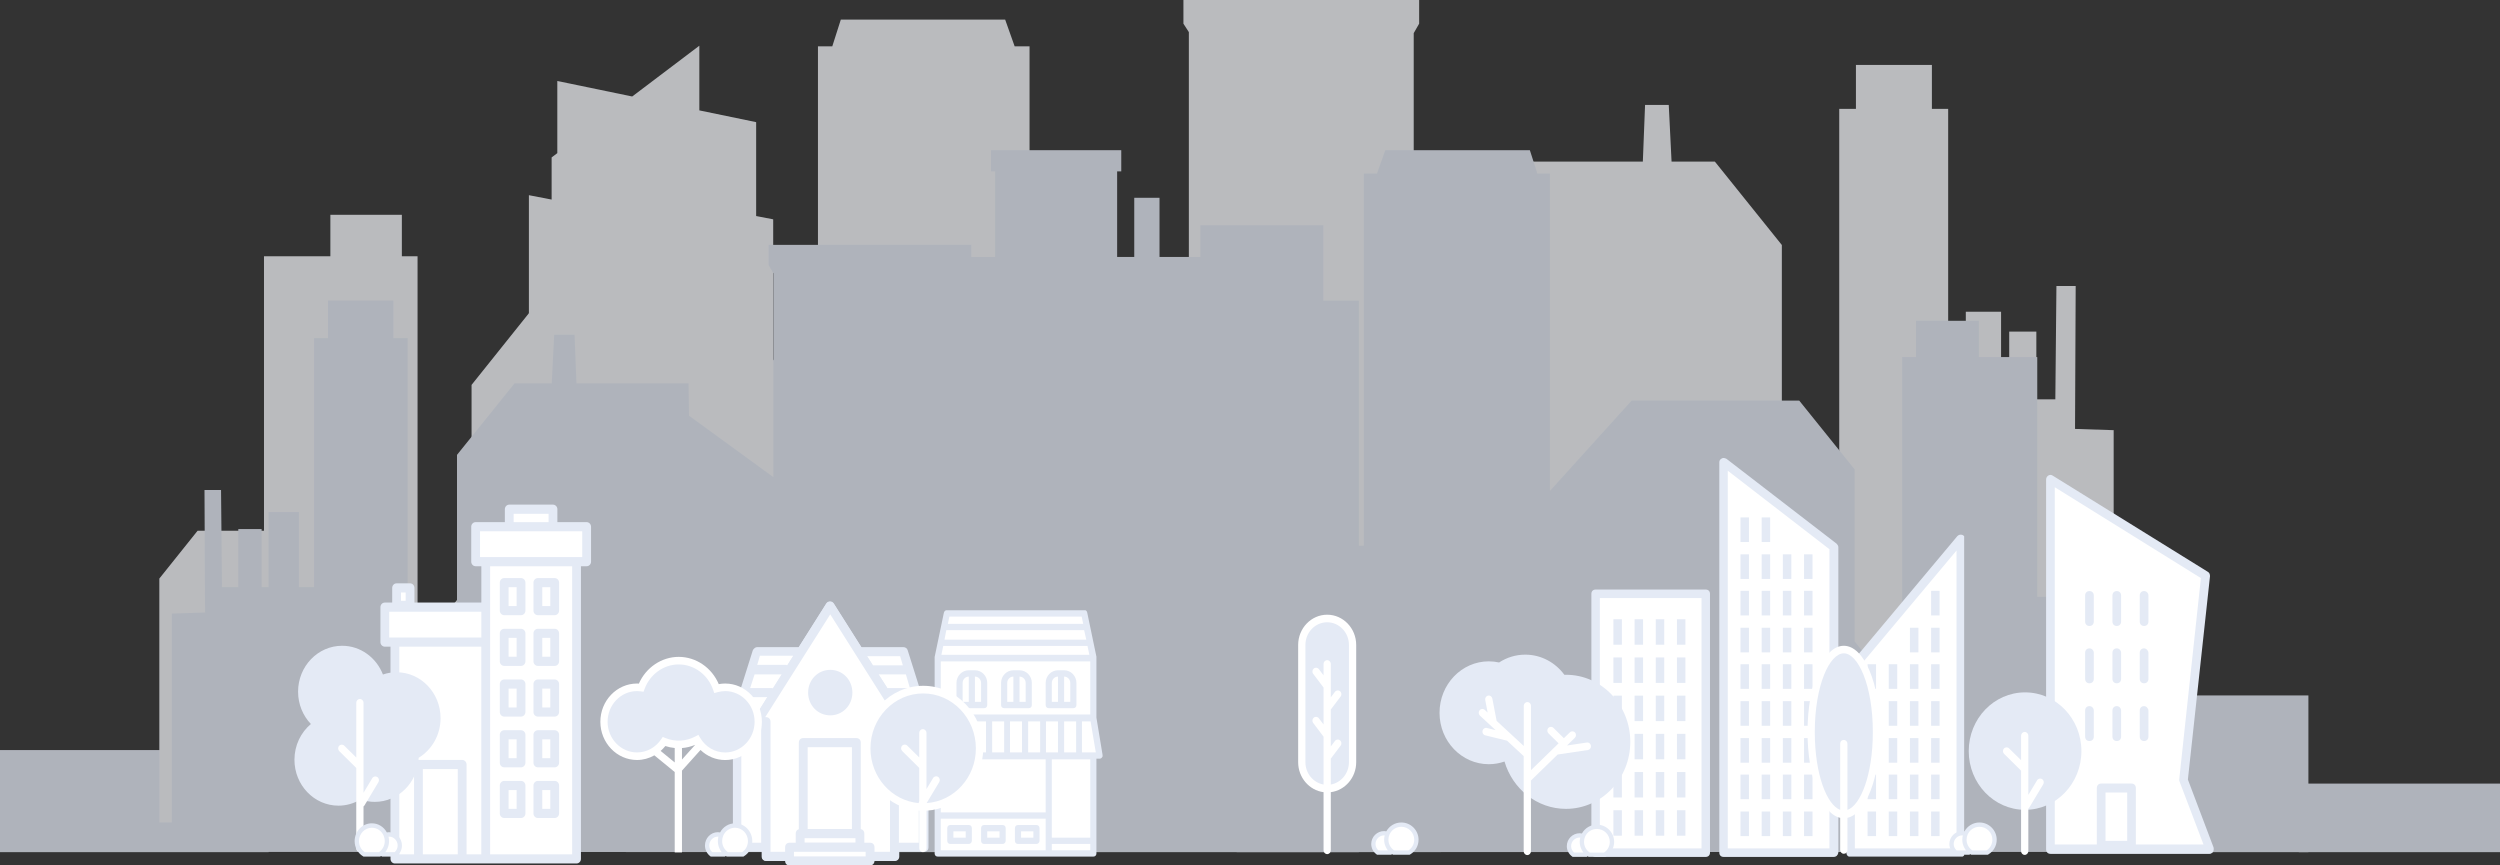 <svg width="1141" height="395" viewBox="0 0 1141 395" fill="none" xmlns="http://www.w3.org/2000/svg">
<rect x="0" y="0" width="1141" height="395" fill="#333333" stroke="none"/>
<g opacity="0.7">
<rect x="1049.18" y="357.631" width="91.819" height="31.293" fill="#E4EAF5"/>
<rect x="961.734" y="317.397" width="91.819" height="71.526" fill="#E4EAF5"/>
<rect y="342.333" width="122.616" height="46.59" fill="#E4EAF5"/>
<path d="M120.487 242.214V116.962H150.78V98.029H183.404V116.962H190.574V296.326L215.221 265.517V175.668L243.989 139.707H330.935L373.317 186.87V21.16H379.851L383.753 8.941H458.754L463.089 21.16H469.886V215.489H485.534L485.439 203.27L528.86 215.489H535.85V375.513L72.718 375.383V264.06L90.195 242.214H120.487Z" fill="#F3F5FA"/>
<path d="M507.513 153.967L508.14 141.033H537.991L537.692 153.967H542.594V14.655L540.118 10.805V0H647.697V10.805L645.221 15.136V123.673L690.008 90.974L690.261 73.749H749.792L750.807 47.88H761.62L762.901 73.749H782.661L798.245 93.152L813.234 111.815V206.923L839.427 239.536V49.673H847.047V29.631H881.717V49.673H889.146V182.256H897.195V142.278H913.291V182.256H917.006V151.332H929.388V182.256H938.055L938.552 130.519H947.342L947.044 195.761L964.677 196.328V323.221L497.256 323.358V153.967H507.513Z" fill="#F3F5FA"/>
<path fill-rule="evenodd" clip-rule="evenodd" d="M352.885 375.513V372.829V181.31V100.101L345.107 98.603V55.749L319.177 50.382V28.913V20.862L288.533 44.039L254.355 36.964V69.889L251.76 71.849V79.9V91.082L241.39 89.085V138.94V372.829V375.513H352.885Z" fill="#F3F5FA"/>
<path fill-rule="evenodd" clip-rule="evenodd" d="M603.96 137.25V102.807H547.863V117.271H529.203V90.273H517.673V117.271H509.862V78.219H511.747V68.547H452.291V78.219H454.175V117.271H435.791V388.925H620.186V137.25H603.96Z" fill="#E4EAF5"/>
<path d="M471.288 243.733L470.75 232.647H445.098L445.355 243.733H441.142V124.322L443.27 121.022V111.761H350.824V121.022L352.952 124.735V217.767L314.466 189.739L314.248 174.974H263.092L262.219 152.801H252.927L251.827 174.974H234.846L221.455 191.606L208.574 207.603V289.124L186.065 317.078V154.338H179.517V137.16H149.725V154.338H143.34V267.981H136.424V233.713H122.592V267.981H119.4V241.474H108.76V267.981H101.312L100.885 223.635H93.332L93.587 279.556L78.435 280.042V388.808L480.103 388.925V243.733H471.288Z" fill="#E4EAF5"/>
<path d="M929.804 272.424V162.956H903.157V146.408H874.461V162.956H868.154V319.717L846.474 292.79V214.264L821.168 182.834H744.688L707.408 224.054V79.226H701.66L698.228 68.547H632.255L628.442 79.226H622.463V249.067H608.699L608.781 238.388L570.588 249.067H564.438V388.925L971.824 388.811V291.517L956.451 272.424H929.804Z" fill="#E4EAF5"/>
</g>
<path d="M252.382 240.386V232.397H232.422V240.386H217.075V256.343H221.689V277.098H175.63V293.055H180.244V392.009H221.689H263.135V256.343H267.729V240.386H252.382Z" fill="white"/>
<path d="M187.145 268.316H181.006V276.305H187.145V268.316Z" fill="white"/>
<path d="M210.937 348.915H190.976V392.009H210.937V348.915Z" fill="white"/>
<path d="M237.798 289.05H230.115V301.816H237.798V289.05Z" fill="white"/>
<path d="M230.115 280.769H237.798C238.901 280.769 239.804 279.83 239.804 278.683V265.917C239.804 264.77 238.901 263.832 237.798 263.832H230.115C229.011 263.832 228.109 264.77 228.109 265.917V278.683C228.109 279.83 229.011 280.769 230.115 280.769ZM232.121 268.003H235.792V276.597H232.121V268.003Z" fill="#E4EAF5"/>
<path d="M245.482 280.769H253.165C254.268 280.769 255.171 279.83 255.171 278.683V265.917C255.171 264.77 254.268 263.832 253.165 263.832H245.482C244.378 263.832 243.475 264.77 243.475 265.917V278.683C243.475 279.83 244.358 280.769 245.482 280.769ZM247.488 268.003H251.159V276.597H247.488V268.003Z" fill="#E4EAF5"/>
<path d="M230.115 303.922H237.798C238.901 303.922 239.804 302.984 239.804 301.836V289.071C239.804 287.924 238.901 286.985 237.798 286.985H230.115C229.011 286.985 228.109 287.924 228.109 289.071V301.836C228.109 302.984 229.011 303.922 230.115 303.922ZM232.121 291.136H235.792V299.73H232.121V291.136Z" fill="#E4EAF5"/>
<path d="M245.482 303.922H253.165C254.268 303.922 255.171 302.984 255.171 301.836V289.071C255.171 287.924 254.268 286.985 253.165 286.985H245.482C244.378 286.985 243.475 287.924 243.475 289.071V301.836C243.475 302.984 244.358 303.922 245.482 303.922ZM247.488 291.136H251.159V299.73H247.488V291.136Z" fill="#E4EAF5"/>
<path d="M230.115 327.054H237.798C238.901 327.054 239.804 326.116 239.804 324.969V312.203C239.804 311.056 238.901 310.117 237.798 310.117H230.115C229.011 310.117 228.109 311.056 228.109 312.203V324.969C228.109 326.116 229.011 327.054 230.115 327.054ZM232.121 314.289H235.792V322.883H232.121V314.289Z" fill="#E4EAF5"/>
<path d="M245.482 327.054H253.165C254.268 327.054 255.171 326.116 255.171 324.969V312.203C255.171 311.056 254.268 310.117 253.165 310.117H245.482C244.378 310.117 243.475 311.056 243.475 312.203V324.969C243.475 326.116 244.358 327.054 245.482 327.054ZM247.488 314.289H251.159V322.883H247.488V314.289Z" fill="#E4EAF5"/>
<path d="M230.115 350.208H237.798C238.901 350.208 239.804 349.269 239.804 348.122V335.356C239.804 334.209 238.901 333.271 237.798 333.271H230.115C229.011 333.271 228.109 334.209 228.109 335.356V348.122C228.109 349.269 229.011 350.208 230.115 350.208ZM232.121 337.442H235.792V346.036H232.121V337.442Z" fill="#E4EAF5"/>
<path d="M245.482 350.208H253.165C254.268 350.208 255.171 349.269 255.171 348.122V335.356C255.171 334.209 254.268 333.271 253.165 333.271H245.482C244.378 333.271 243.475 334.209 243.475 335.356V348.122C243.475 349.269 244.358 350.208 245.482 350.208ZM247.488 337.442H251.159V346.036H247.488V337.442Z" fill="#E4EAF5"/>
<path d="M230.115 373.34H237.798C238.901 373.34 239.804 372.401 239.804 371.254V358.488C239.804 357.341 238.901 356.403 237.798 356.403H230.115C229.011 356.403 228.109 357.341 228.109 358.488V371.254C228.109 372.401 229.011 373.34 230.115 373.34ZM232.121 360.574H235.792V369.168H232.121V360.574Z" fill="#E4EAF5"/>
<path d="M245.482 373.34H253.165C254.268 373.34 255.171 372.401 255.171 371.254V358.488C255.171 357.341 254.268 356.403 253.165 356.403H245.482C244.378 356.403 243.475 357.341 243.475 358.488V371.254C243.475 372.401 244.358 373.34 245.482 373.34ZM247.488 360.574H251.159V369.168H247.488V360.574Z" fill="#E4EAF5"/>
<path d="M267.729 238.301H254.388V232.398C254.388 231.25 253.486 230.312 252.382 230.312H232.422C231.319 230.312 230.416 231.25 230.416 232.398V238.301H217.075C215.972 238.301 215.069 239.239 215.069 240.387V256.343C215.069 257.491 215.972 258.429 217.075 258.429H219.683V275.012H189.151V268.316C189.151 267.169 188.248 266.231 187.145 266.231H181.006C179.903 266.231 179 267.169 179 268.316V275.012H175.63C174.527 275.012 173.624 275.951 173.624 277.098V293.055C173.624 294.202 174.527 295.141 175.63 295.141H178.218V392.009C178.218 393.156 179.121 394.095 180.224 394.095H190.977H210.937H221.689H263.135C264.238 394.095 265.141 393.156 265.141 392.009V258.429H267.749C268.852 258.429 269.755 257.491 269.755 256.343V240.387C269.735 239.218 268.832 238.301 267.729 238.301ZM183.012 270.402H185.139V274.219H183.012V270.402ZM208.931 389.923H192.983V351H208.931V389.923ZM219.683 389.923H212.943V348.915C212.943 347.767 212.04 346.829 210.937 346.829H190.977C189.873 346.829 188.97 347.767 188.97 348.915V389.923H182.23V295.141H219.663V389.923H219.683ZM219.683 290.969H180.224H177.636V279.184H219.683V290.969ZM234.428 234.484H250.376V238.301H234.428V234.484ZM261.129 389.923H223.695V293.055V277.098V258.429H261.129V389.923ZM265.723 254.258H263.115H221.689H219.082V242.472H232.422H252.382H265.723V254.258Z" fill="#E4EAF5"/>
<path d="M357.317 310.704L362.164 303.23L365.799 297.416H345.603L336.313 326.484H347.421L357.317 310.704Z" fill="white"/>
<path d="M395.688 303.23L400.333 310.704L410.431 326.484H421.337L412.249 297.416H392.053L395.688 303.23Z" fill="white"/>
<path d="M349.643 329.39H345.603L347.421 326.484H336.313V386.695H349.643V329.39Z" fill="white"/>
<path d="M410.431 326.484L412.249 329.39H408.21V386.695H421.337V326.484H410.431Z" fill="white"/>
<path d="M423.356 326.068C423.356 325.861 423.356 325.861 423.356 326.068V325.653L414.268 296.793C414.066 295.963 413.258 295.34 412.249 295.34H393.063L380.542 275.616C379.734 274.37 377.916 274.37 377.108 275.616L364.587 295.34H345.603C344.796 295.34 343.988 295.963 343.584 296.793L334.496 325.653V325.861V326.068C334.496 326.276 334.496 326.276 334.496 326.484V386.695C334.496 387.94 335.304 388.771 336.515 388.771H347.825V390.847C347.825 392.093 348.633 392.923 349.844 392.923H408.412C409.623 392.923 410.431 392.093 410.431 390.847V388.771H421.741C422.952 388.771 423.76 387.94 423.76 386.695V326.484C423.356 326.276 423.356 326.068 423.356 326.068ZM415.278 314.026H404.978L400.939 307.797H413.46L415.278 314.026ZM411.441 324.407L407.604 318.179H416.692L418.711 324.407H411.441ZM410.835 299.492L412.047 303.645H398.314L397.304 301.984L395.688 299.492H410.835ZM341.16 318.179H350.248L346.411 324.407H339.141L341.16 318.179ZM344.392 307.797H356.913L352.874 314.234C352.47 314.026 352.268 314.026 352.066 314.026H342.372L344.392 307.797ZM361.962 299.492L359.336 303.645C359.134 303.645 358.932 303.437 358.73 303.437H345.603L346.815 299.285H361.962V299.492ZM338.333 384.618V328.56H343.584C343.584 328.768 343.382 328.975 343.382 329.39C343.382 329.39 343.382 329.39 343.382 329.598C343.382 329.806 343.382 330.221 343.584 330.429C343.988 331.051 344.594 331.467 345.401 331.467H347.421V384.618H338.333ZM406.19 388.771H351.662V386.695V329.39C351.662 328.145 350.854 327.314 349.643 327.314H349.239L358.932 311.95L367.415 298.662L378.926 280.599L408.613 327.522H408.21C406.998 327.522 406.19 328.352 406.19 329.598V386.695V388.771ZM410.229 384.618V331.467H412.249C413.057 331.467 413.662 331.051 414.066 330.429C414.268 330.221 414.268 329.806 414.268 329.598C414.268 329.598 414.268 329.598 414.268 329.39C414.268 329.183 414.268 328.768 414.066 328.56H419.317V384.618H410.229Z" fill="#E4EAF5"/>
<path d="M412.249 329.391L400.333 310.704L395.688 303.23L378.926 276.654L362.164 303.23L357.317 310.704L345.603 329.391H349.643V390.847H408.21V329.391H412.249Z" fill="white"/>
<path d="M412.249 329.391L400.333 310.704L395.688 303.23L378.926 276.654L362.164 303.23L357.317 310.704L345.603 329.391H349.643V390.847H408.21V329.391H412.249Z" fill="white"/>
<path d="M408.21 392.923H349.642C348.431 392.923 347.623 392.093 347.623 390.847V331.467H345.603C344.796 331.467 344.19 331.051 343.786 330.429C343.382 329.806 343.382 328.975 343.786 328.352L377.108 275.408C377.916 274.162 379.734 274.162 380.542 275.408L413.864 328.145C414.268 328.768 414.268 329.598 413.864 330.221C413.46 330.844 412.855 331.259 412.047 331.259H410.027V390.847C410.229 391.885 409.219 392.923 408.21 392.923ZM351.662 388.771H406.19V329.39C406.19 328.145 406.998 327.314 408.21 327.314H408.613L378.926 280.391L349.239 327.314H349.642C350.854 327.314 351.662 328.145 351.662 329.39V388.771Z" fill="#E4EAF5"/>
<path d="M390.841 338.941H366.607V380.466H390.841V338.941Z" fill="white"/>
<path d="M390.841 382.542H366.607C365.395 382.542 364.587 381.712 364.587 380.466V338.941C364.587 337.695 365.395 336.865 366.607 336.865H390.841C392.053 336.865 392.861 337.695 392.861 338.941V380.466C392.861 381.504 392.053 382.542 390.841 382.542ZM368.626 378.39H388.822V341.017H368.626V378.39Z" fill="#E4EAF5"/>
<path d="M378.926 324.408C383.388 324.408 387.004 320.689 387.004 316.103C387.004 311.516 383.388 307.798 378.926 307.798C374.465 307.798 370.848 311.516 370.848 316.103C370.848 320.689 374.465 324.408 378.926 324.408Z" fill="#E4EAF5"/>
<path d="M378.926 326.484C373.271 326.484 368.828 321.916 368.828 316.103C368.828 310.289 373.271 305.721 378.926 305.721C384.581 305.721 389.024 310.289 389.024 316.103C389.024 321.916 384.581 326.484 378.926 326.484ZM378.926 309.874C375.493 309.874 372.867 312.573 372.867 316.103C372.867 319.632 375.493 322.331 378.926 322.331C382.359 322.331 384.985 319.632 384.985 316.103C384.985 312.573 382.359 309.874 378.926 309.874Z" fill="#E4EAF5"/>
<path d="M392.457 380.466H365.193V386.695H392.457V380.466Z" fill="white"/>
<path d="M392.457 388.771H365.193C363.981 388.771 363.173 387.941 363.173 386.695V380.466C363.173 379.22 363.981 378.39 365.193 378.39H392.457C393.669 378.39 394.477 379.22 394.477 380.466V386.695C394.477 387.733 393.467 388.771 392.457 388.771ZM367.213 384.619H390.437V382.542H367.213V384.619Z" fill="#E4EAF5"/>
<path d="M397.102 386.695H360.346V392.924H397.102V386.695Z" fill="white"/>
<path d="M397.102 395H360.346C359.134 395 358.327 394.169 358.327 392.924V386.695C358.327 385.449 359.134 384.619 360.346 384.619H397.102C398.314 384.619 399.122 385.449 399.122 386.695V392.924C399.122 393.962 398.314 395 397.102 395ZM362.366 390.847H395.082V388.771H362.366V390.847Z" fill="#E4EAF5"/>
<g clip-path="url(#clip0_2225_66638)">
<g clip-path="url(#clip1_2225_66638)">
<path d="M778.505 271.009H728.238V389.157H778.505V271.009Z" fill="white"/>
<path d="M778.505 391.094H728.238C727.078 391.094 726.305 390.32 726.305 389.157V271.009C726.305 269.847 727.078 269.072 728.238 269.072H778.505C779.665 269.072 780.439 269.847 780.439 271.009V389.157C780.439 390.32 779.665 391.094 778.505 391.094ZM730.171 387.221H776.572V272.946H730.171V387.221Z" fill="#E4EAF5"/>
<path d="M836.893 389.158H786.626V210.966L836.893 249.704V389.158Z" fill="white"/>
<path d="M836.893 391.094H786.626C785.466 391.094 784.692 390.32 784.692 389.158V210.966C784.692 210.192 785.079 209.61 785.852 209.223C786.432 208.836 787.206 209.029 787.979 209.417L838.246 248.154C838.633 248.541 839.02 249.122 839.02 249.704V389.158C838.826 390.32 838.053 391.094 836.893 391.094ZM788.559 387.221H834.96V250.672L788.559 214.84V387.221Z" fill="#E4EAF5"/>
<path d="M894.894 389.158H844.626V305.873L894.894 245.83V389.158Z" fill="white"/>
<path d="M894.894 391.094H844.626C843.466 391.094 842.693 390.32 842.693 389.157V305.872C842.693 305.485 842.886 304.904 843.08 304.71L893.347 244.668C893.927 244.087 894.7 243.893 895.474 244.087C896.247 244.28 896.827 245.055 896.827 245.83V389.157C896.827 390.32 896.054 391.094 894.894 391.094ZM846.56 387.221H892.96V251.253L846.56 306.647V387.221Z" fill="#E4EAF5"/>
<path d="M740.225 282.63H736.358V294.251H740.225V282.63Z" fill="#E4EAF5"/>
<path d="M749.892 282.63H746.025V294.251H749.892V282.63Z" fill="#E4EAF5"/>
<path d="M759.558 282.63H755.692V294.251H759.558V282.63Z" fill="#E4EAF5"/>
<path d="M769.225 282.63H765.359V294.251H769.225V282.63Z" fill="#E4EAF5"/>
<path d="M740.225 300.062H736.358V311.683H740.225V300.062Z" fill="#E4EAF5"/>
<path d="M749.892 300.062H746.025V311.683H749.892V300.062Z" fill="#E4EAF5"/>
<path d="M759.558 300.062H755.692V311.683H759.558V300.062Z" fill="#E4EAF5"/>
<path d="M769.225 300.062H765.359V311.683H769.225V300.062Z" fill="#E4EAF5"/>
<path d="M740.225 317.494H736.358V329.115H740.225V317.494Z" fill="#E4EAF5"/>
<path d="M749.892 317.494H746.025V329.115H749.892V317.494Z" fill="#E4EAF5"/>
<path d="M759.558 317.494H755.692V329.115H759.558V317.494Z" fill="#E4EAF5"/>
<path d="M769.225 317.494H765.359V329.115H769.225V317.494Z" fill="#E4EAF5"/>
<path d="M740.225 334.925H736.358V346.546H740.225V334.925Z" fill="#E4EAF5"/>
<path d="M749.892 334.925H746.025V346.546H749.892V334.925Z" fill="#E4EAF5"/>
<path d="M759.558 334.925H755.692V346.546H759.558V334.925Z" fill="#E4EAF5"/>
<path d="M769.225 334.925H765.359V346.546H769.225V334.925Z" fill="#E4EAF5"/>
<path d="M740.225 352.357H736.358V363.978H740.225V352.357Z" fill="#E4EAF5"/>
<path d="M749.892 352.357H746.025V363.978H749.892V352.357Z" fill="#E4EAF5"/>
<path d="M759.558 352.357H755.692V363.978H759.558V352.357Z" fill="#E4EAF5"/>
<path d="M769.225 352.357H765.359V363.978H769.225V352.357Z" fill="#E4EAF5"/>
<path d="M740.225 369.789H736.358V381.41H740.225V369.789Z" fill="#E4EAF5"/>
<path d="M749.892 369.789H746.025V381.41H749.892V369.789Z" fill="#E4EAF5"/>
<path d="M759.558 369.789H755.692V381.41H759.558V369.789Z" fill="#E4EAF5"/>
<path d="M769.225 369.789H765.359V381.41H769.225V369.789Z" fill="#E4EAF5"/>
<path d="M798.226 286.504H794.359V297.738H798.226V286.504Z" fill="#E4EAF5"/>
<path d="M807.893 286.504H804.026V297.738H807.893V286.504Z" fill="#E4EAF5"/>
<path d="M817.559 286.504H813.693V297.738H817.559V286.504Z" fill="#E4EAF5"/>
<path d="M827.226 286.504H823.359V297.738H827.226V286.504Z" fill="#E4EAF5"/>
<path d="M798.226 269.653H794.359V280.887H798.226V269.653Z" fill="#E4EAF5"/>
<path d="M807.893 269.653H804.026V280.887H807.893V269.653Z" fill="#E4EAF5"/>
<path d="M817.559 269.653H813.693V280.887H817.559V269.653Z" fill="#E4EAF5"/>
<path d="M827.226 269.653H823.359V280.887H827.226V269.653Z" fill="#E4EAF5"/>
<path d="M798.226 252.996H794.359V264.23H798.226V252.996Z" fill="#E4EAF5"/>
<path d="M807.893 252.996H804.026V264.23H807.893V252.996Z" fill="#E4EAF5"/>
<path d="M817.559 252.996H813.693V264.23H817.559V252.996Z" fill="#E4EAF5"/>
<path d="M827.226 252.996H823.359V264.23H827.226V252.996Z" fill="#E4EAF5"/>
<path d="M798.226 236.146H794.359V247.379H798.226V236.146Z" fill="#E4EAF5"/>
<path d="M807.893 236.146H804.026V247.379H807.893V236.146Z" fill="#E4EAF5"/>
<path d="M798.226 303.161H794.359V314.395H798.226V303.161Z" fill="#E4EAF5"/>
<path d="M807.893 303.161H804.026V314.395H807.893V303.161Z" fill="#E4EAF5"/>
<path d="M817.559 303.161H813.693V314.395H817.559V303.161Z" fill="#E4EAF5"/>
<path d="M827.226 303.161H823.359V314.395H827.226V303.161Z" fill="#E4EAF5"/>
<path d="M798.226 320.011H794.359V331.245H798.226V320.011Z" fill="#E4EAF5"/>
<path d="M807.893 320.011H804.026V331.245H807.893V320.011Z" fill="#E4EAF5"/>
<path d="M817.559 320.011H813.693V331.245H817.559V320.011Z" fill="#E4EAF5"/>
<path d="M827.226 320.011H823.359V331.245H827.226V320.011Z" fill="#E4EAF5"/>
<path d="M798.226 336.862H794.359V348.096H798.226V336.862Z" fill="#E4EAF5"/>
<path d="M807.893 336.862H804.026V348.096H807.893V336.862Z" fill="#E4EAF5"/>
<path d="M817.559 336.862H813.693V348.096H817.559V336.862Z" fill="#E4EAF5"/>
<path d="M827.226 336.862H823.359V348.096H827.226V336.862Z" fill="#E4EAF5"/>
<path d="M798.226 353.519H794.359V364.753H798.226V353.519Z" fill="#E4EAF5"/>
<path d="M807.893 353.519H804.026V364.753H807.893V353.519Z" fill="#E4EAF5"/>
<path d="M817.559 353.519H813.693V364.753H817.559V353.519Z" fill="#E4EAF5"/>
<path d="M827.226 353.519H823.359V364.753H827.226V353.519Z" fill="#E4EAF5"/>
<path d="M798.226 370.37H794.359V381.604H798.226V370.37Z" fill="#E4EAF5"/>
<path d="M807.893 370.37H804.026V381.604H807.893V370.37Z" fill="#E4EAF5"/>
<path d="M817.559 370.37H813.693V381.604H817.559V370.37Z" fill="#E4EAF5"/>
<path d="M827.226 370.37H823.359V381.604H827.226V370.37Z" fill="#E4EAF5"/>
<path d="M875.56 286.504H871.693V297.738H875.56V286.504Z" fill="#E4EAF5"/>
<path d="M885.227 286.504H881.36V297.738H885.227V286.504Z" fill="#E4EAF5"/>
<path d="M885.227 269.653H881.36V280.887H885.227V269.653Z" fill="#E4EAF5"/>
<path d="M856.227 303.161H852.36V314.395H856.227V303.161Z" fill="#E4EAF5"/>
<path d="M865.893 303.161H862.027V314.395H865.893V303.161Z" fill="#E4EAF5"/>
<path d="M875.56 303.161H871.693V314.395H875.56V303.161Z" fill="#E4EAF5"/>
<path d="M885.227 303.161H881.36V314.395H885.227V303.161Z" fill="#E4EAF5"/>
<path d="M856.227 320.011H852.36V331.245H856.227V320.011Z" fill="#E4EAF5"/>
<path d="M865.893 320.011H862.027V331.245H865.893V320.011Z" fill="#E4EAF5"/>
<path d="M875.56 320.011H871.693V331.245H875.56V320.011Z" fill="#E4EAF5"/>
<path d="M885.227 320.011H881.36V331.245H885.227V320.011Z" fill="#E4EAF5"/>
<path d="M856.227 336.862H852.36V348.096H856.227V336.862Z" fill="#E4EAF5"/>
<path d="M865.893 336.862H862.027V348.096H865.893V336.862Z" fill="#E4EAF5"/>
<path d="M875.56 336.862H871.693V348.096H875.56V336.862Z" fill="#E4EAF5"/>
<path d="M885.227 336.862H881.36V348.096H885.227V336.862Z" fill="#E4EAF5"/>
<path d="M856.227 353.519H852.36V364.753H856.227V353.519Z" fill="#E4EAF5"/>
<path d="M865.893 353.519H862.027V364.753H865.893V353.519Z" fill="#E4EAF5"/>
<path d="M875.56 353.519H871.693V364.753H875.56V353.519Z" fill="#E4EAF5"/>
<path d="M885.227 353.519H881.36V364.753H885.227V353.519Z" fill="#E4EAF5"/>
<path d="M856.227 370.37H852.36V381.604H856.227V370.37Z" fill="#E4EAF5"/>
<path d="M865.893 370.37H862.027V381.604H865.893V370.37Z" fill="#E4EAF5"/>
<path d="M875.56 370.37H871.693V381.604H875.56V370.37Z" fill="#E4EAF5"/>
<path d="M885.227 370.37H881.36V381.604H885.227V370.37Z" fill="#E4EAF5"/>
</g>
<path d="M728.828 377.344C725.984 377.344 723.551 379.07 722.501 381.532C722.021 381.375 721.511 381.267 720.981 381.267C718.273 381.267 716.076 383.464 716.076 386.172C716.076 387.781 716.861 389.203 718.067 390.096H723.904C724.13 389.929 724.336 389.752 724.532 389.556C724.777 389.752 725.042 389.939 725.316 390.096H732.36C734.361 388.899 735.704 386.711 735.704 384.21C735.695 380.424 732.624 377.344 728.828 377.344Z" fill="white"/>
<path d="M728.828 376.363C725.954 376.363 723.364 377.922 721.991 380.394C721.648 380.325 721.314 380.286 720.981 380.286C717.734 380.286 715.095 382.925 715.095 386.172C715.095 388.036 715.968 389.752 717.479 390.88L717.744 391.076H724.228L724.492 390.88C724.532 390.851 724.561 390.821 724.6 390.802C724.669 390.851 724.738 390.89 724.816 390.939L725.052 391.076H732.644L732.879 390.939C735.273 389.507 736.695 386.986 736.695 384.21C736.676 379.884 733.154 376.363 728.828 376.363ZM718.411 389.115C717.548 388.369 717.057 387.31 717.057 386.172C717.057 384.004 718.813 382.248 720.981 382.248C721.059 382.248 721.148 382.248 721.226 382.258C721.216 382.307 721.206 382.356 721.197 382.415C721.148 382.621 721.108 382.827 721.079 383.043C721.069 383.131 721.049 383.219 721.04 383.317C721.01 383.612 720.981 383.916 720.981 384.22C720.981 384.485 721 384.749 721.03 385.014C721.04 385.093 721.049 385.171 721.059 385.25C721.089 385.446 721.118 385.632 721.157 385.819C721.177 385.897 721.187 385.976 721.206 386.054C721.265 386.28 721.324 386.505 721.403 386.721C721.412 386.751 721.422 386.78 721.432 386.809C721.52 387.055 721.618 387.29 721.726 387.525C721.756 387.594 721.795 387.663 721.824 387.722C721.913 387.888 722.001 388.055 722.099 388.222C722.138 388.291 722.187 388.369 722.227 388.438C722.344 388.614 722.462 388.791 722.589 388.958C722.619 388.997 722.648 389.036 722.678 389.075C722.688 389.085 722.688 389.095 722.697 389.105H718.411V389.115ZM732.075 389.115H725.591C725.434 389.017 725.287 388.909 725.14 388.791C723.747 387.663 722.943 385.995 722.943 384.21C722.943 383.415 723.1 382.64 723.404 381.915C724.326 379.737 726.454 378.324 728.828 378.324C732.075 378.324 734.714 380.963 734.714 384.21C734.714 386.211 733.733 388.026 732.075 389.115Z" fill="#E4EAF5"/>
<path d="M639.564 376.363C636.719 376.363 634.286 378.089 633.237 380.552C632.756 380.395 632.246 380.287 631.716 380.287C629.009 380.287 626.812 382.484 626.812 385.191C626.812 386.8 627.597 388.222 628.803 389.115H634.64C634.865 388.948 635.071 388.772 635.267 388.576C635.513 388.772 635.777 388.958 636.052 389.115H643.095C645.096 387.918 646.44 385.731 646.44 383.23C646.43 379.443 643.36 376.363 639.564 376.363Z" fill="white"/>
<path d="M639.564 375.382C636.69 375.382 634.1 376.942 632.727 379.414C632.383 379.345 632.05 379.306 631.716 379.306C628.47 379.306 625.831 381.944 625.831 385.191C625.831 387.055 626.704 388.772 628.214 389.9L628.479 390.096H634.963L635.228 389.9C635.267 389.87 635.297 389.841 635.336 389.821C635.405 389.87 635.473 389.91 635.552 389.959L635.787 390.096H643.38L643.615 389.959C646.008 388.526 647.431 386.006 647.431 383.229C647.411 378.904 643.89 375.382 639.564 375.382ZM629.146 388.134C628.283 387.389 627.793 386.329 627.793 385.191C627.793 383.023 629.549 381.268 631.716 381.268C631.795 381.268 631.883 381.268 631.962 381.277C631.952 381.326 631.942 381.376 631.932 381.434C631.883 381.64 631.844 381.846 631.814 382.062C631.805 382.15 631.785 382.239 631.775 382.337C631.746 382.631 631.716 382.935 631.716 383.239C631.716 383.504 631.736 383.769 631.765 384.034C631.775 384.112 631.785 384.191 631.795 384.269C631.824 384.465 631.854 384.652 631.893 384.838C631.913 384.917 631.922 384.995 631.942 385.074C632.001 385.299 632.06 385.525 632.138 385.741C632.148 385.77 632.158 385.8 632.168 385.829C632.256 386.074 632.354 386.31 632.462 386.545C632.491 386.614 632.531 386.682 632.56 386.741C632.648 386.908 632.737 387.075 632.835 387.241C632.874 387.31 632.923 387.389 632.962 387.457C633.08 387.634 633.198 387.81 633.325 387.977C633.355 388.016 633.384 388.056 633.413 388.095C633.423 388.105 633.423 388.115 633.433 388.124H629.146V388.134ZM642.811 388.134H636.327C636.17 388.036 636.023 387.928 635.875 387.81C634.483 386.682 633.678 385.015 633.678 383.229C633.678 382.435 633.835 381.66 634.139 380.934C635.061 378.756 637.19 377.344 639.564 377.344C642.811 377.344 645.449 379.983 645.449 383.229C645.449 385.231 644.468 387.045 642.811 388.134Z" fill="#E4EAF5"/>
<path d="M903.433 376.363C900.588 376.363 898.156 378.089 897.106 380.552C896.625 380.395 896.115 380.287 895.586 380.287C892.878 380.287 890.681 382.484 890.681 385.191C890.681 386.8 891.466 388.222 892.672 389.115H898.509C898.734 388.948 898.94 388.772 899.137 388.576C899.382 388.772 899.647 388.958 899.921 389.115H906.964C908.966 387.918 910.309 385.731 910.309 383.23C910.3 379.443 907.229 376.363 903.433 376.363Z" fill="white"/>
<path d="M903.433 375.382C900.559 375.382 897.969 376.942 896.596 379.414C896.253 379.345 895.919 379.306 895.586 379.306C892.339 379.306 889.7 381.944 889.7 385.191C889.7 387.055 890.573 388.772 892.084 389.9L892.349 390.096H898.833L899.097 389.9C899.137 389.87 899.166 389.841 899.205 389.821C899.274 389.87 899.343 389.91 899.421 389.959L899.657 390.096H907.249L907.484 389.959C909.878 388.526 911.3 386.006 911.3 383.229C911.281 378.904 907.759 375.382 903.433 375.382ZM893.016 388.134C892.153 387.389 891.662 386.329 891.662 385.191C891.662 383.023 893.418 381.268 895.586 381.268C895.664 381.268 895.753 381.268 895.831 381.277C895.821 381.326 895.811 381.376 895.802 381.434C895.753 381.64 895.713 381.846 895.684 382.062C895.674 382.15 895.654 382.239 895.645 382.337C895.615 382.631 895.586 382.935 895.586 383.239C895.586 383.504 895.605 383.769 895.635 384.034C895.645 384.112 895.654 384.191 895.664 384.269C895.694 384.465 895.723 384.652 895.762 384.838C895.782 384.917 895.792 384.995 895.811 385.074C895.87 385.299 895.929 385.525 896.008 385.741C896.017 385.77 896.027 385.8 896.037 385.829C896.125 386.074 896.223 386.31 896.331 386.545C896.361 386.614 896.4 386.682 896.429 386.741C896.518 386.908 896.606 387.075 896.704 387.241C896.743 387.31 896.792 387.389 896.832 387.457C896.949 387.634 897.067 387.81 897.194 387.977C897.224 388.016 897.253 388.056 897.283 388.095C897.293 388.105 897.293 388.115 897.302 388.124H893.016V388.134ZM906.68 388.134H900.196C900.039 388.036 899.892 387.928 899.745 387.81C898.352 386.682 897.548 385.015 897.548 383.229C897.548 382.435 897.705 381.66 898.009 380.934C898.931 378.756 901.059 377.344 903.433 377.344C906.68 377.344 909.319 379.983 909.319 383.229C909.319 385.231 908.338 387.045 906.68 388.134Z" fill="#E4EAF5"/>
</g>
<path d="M335.477 376.769C332.632 376.769 330.199 378.552 329.15 381.094C328.669 380.932 328.159 380.821 327.629 380.821C324.922 380.821 322.725 383.089 322.725 385.885C322.725 387.546 323.51 389.014 324.716 389.936H330.553C330.778 389.764 330.984 389.581 331.18 389.379C331.426 389.581 331.69 389.774 331.965 389.936H339.008C341.009 388.7 342.353 386.442 342.353 383.859C342.343 379.95 339.273 376.769 335.477 376.769Z" fill="white"/>
<path d="M335.477 375.756C332.603 375.756 330.013 377.367 328.64 379.919C328.296 379.848 327.963 379.808 327.629 379.808C324.383 379.808 321.744 382.532 321.744 385.885C321.744 387.809 322.617 389.581 324.128 390.746L324.392 390.949H330.876L331.141 390.746C331.18 390.716 331.21 390.685 331.249 390.665C331.318 390.716 331.386 390.756 331.465 390.807L331.7 390.949H339.293L339.528 390.807C341.922 389.328 343.344 386.725 343.344 383.859C343.324 379.392 339.803 375.756 335.477 375.756ZM325.059 388.923C324.196 388.153 323.706 387.059 323.706 385.885C323.706 383.646 325.462 381.833 327.629 381.833C327.708 381.833 327.796 381.833 327.875 381.843C327.865 381.894 327.855 381.945 327.845 382.005C327.796 382.218 327.757 382.431 327.728 382.654C327.718 382.745 327.698 382.836 327.688 382.937C327.659 383.241 327.629 383.555 327.629 383.869C327.629 384.143 327.649 384.416 327.678 384.689C327.688 384.77 327.698 384.851 327.708 384.933C327.737 385.135 327.767 385.328 327.806 385.52C327.826 385.601 327.835 385.682 327.855 385.763C327.914 385.996 327.973 386.229 328.051 386.452C328.061 386.482 328.071 386.513 328.081 386.543C328.169 386.796 328.267 387.039 328.375 387.282C328.404 387.353 328.444 387.424 328.473 387.485C328.561 387.657 328.65 387.829 328.748 388.001C328.787 388.072 328.836 388.153 328.875 388.224C328.993 388.406 329.111 388.589 329.238 388.761C329.268 388.801 329.297 388.842 329.326 388.883C329.336 388.893 329.336 388.903 329.346 388.913H325.059V388.923ZM338.724 388.923H332.24C332.083 388.822 331.936 388.71 331.789 388.589C330.396 387.424 329.591 385.702 329.591 383.859C329.591 383.039 329.748 382.238 330.052 381.489C330.974 379.24 333.103 377.782 335.477 377.782C338.724 377.782 341.362 380.506 341.362 383.859C341.362 385.925 340.381 387.799 338.724 388.923Z" fill="#E4EAF5"/>
<g clip-path="url(#clip2_2225_66638)">
<path d="M499.004 300.434H427.972V327.53H499.004V300.434Z" fill="white"/>
<path d="M494.792 279.967H432.183L427.972 300.145H499.004L494.792 279.967Z" fill="white"/>
<path d="M499.004 327.819H427.972L425.164 344.826H501.811L499.004 327.819Z" fill="white"/>
<path d="M478.508 344.826H427.972V372.212H478.508V344.826Z" fill="white"/>
<path d="M478.649 372.211H427.972V389.507H478.649V372.211Z" fill="white"/>
<path d="M499.004 345.115H478.649V389.508H499.004V345.115Z" fill="white"/>
<path d="M499.004 383.742H478.649V389.507H499.004V383.742Z" fill="white"/>
<path d="M442.15 385.184H433.727C432.885 385.184 432.323 384.607 432.323 383.742V377.977C432.323 377.112 432.885 376.536 433.727 376.536H442.15C442.992 376.536 443.554 377.112 443.554 377.977V383.742C443.554 384.607 442.852 385.184 442.15 385.184ZM435.131 382.301H440.746V379.418H435.131V382.301Z" fill="#E4EAF5"/>
<path d="M457.592 385.184H449.169C448.327 385.184 447.765 384.607 447.765 383.742V377.977C447.765 377.112 448.327 376.536 449.169 376.536H457.592C458.434 376.536 458.996 377.112 458.996 377.977V383.742C458.996 384.607 458.294 385.184 457.592 385.184ZM450.573 382.301H456.188V379.418H450.573V382.301Z" fill="#E4EAF5"/>
<path d="M473.034 385.184H464.611C463.769 385.184 463.207 384.607 463.207 383.742V377.977C463.207 377.112 463.769 376.536 464.611 376.536H473.034C473.876 376.536 474.437 377.112 474.437 377.977V383.742C474.437 384.607 473.735 385.184 473.034 385.184ZM466.015 382.301H471.63V379.418H466.015V382.301Z" fill="#E4EAF5"/>
<path d="M442.15 365.005C441.729 365.005 441.448 364.861 441.167 364.573L434.148 357.366C433.587 356.789 433.587 355.925 434.148 355.348C434.71 354.772 435.552 354.772 436.114 355.348L443.133 362.555C443.694 363.131 443.694 363.996 443.133 364.573C442.852 364.861 442.431 365.005 442.15 365.005Z" fill="white"/>
<path d="M437.237 367.167C436.816 367.167 436.535 367.023 436.254 366.734L432.745 363.131C432.183 362.555 432.183 361.69 432.745 361.113C433.306 360.537 434.148 360.537 434.71 361.113L438.219 364.717C438.781 365.293 438.781 366.158 438.219 366.734C437.939 367.023 437.517 367.167 437.237 367.167Z" fill="white"/>
<path d="M493.95 279.967H432.183L427.972 300.145H498.864L493.95 279.967Z" fill="white"/>
<path d="M500.408 327.53V300.289V300.145C500.408 300.001 500.408 299.857 500.408 299.713L496.196 279.534C496.056 278.814 495.494 278.381 494.792 278.381H432.183C431.481 278.525 430.92 278.958 430.779 279.679L426.568 299.857C426.568 300.001 426.568 300.145 426.568 300.289V300.434V327.53L423.76 344.538C423.76 344.971 423.76 345.403 424.041 345.691C424.322 346.124 424.743 346.268 425.164 346.268H426.568V372.212V389.507C426.568 390.372 427.129 390.949 427.972 390.949H478.649H499.004C499.846 390.949 500.408 390.372 500.408 389.507V383.742V346.268H501.811C502.233 346.268 502.654 346.124 502.935 345.691C503.215 345.403 503.356 344.971 503.215 344.538L500.408 327.53ZM430.498 294.812C430.498 294.812 430.639 294.812 430.498 294.812H496.056C496.196 294.812 496.196 294.812 496.337 294.812L497.179 298.848H429.656L430.498 294.812ZM495.775 291.93H431.06L431.902 287.606H494.792L495.775 291.93ZM429.375 326.089V301.875H497.6V326.089H429.375ZM441.729 329.26V343.385H436.254V329.26H441.729ZM444.536 329.26H450.011V343.385H444.536V329.26ZM452.819 329.26H458.294V343.385H452.819V329.26ZM460.961 329.26H466.436V343.385H460.961V329.26ZM469.243 329.26H474.718V343.385H469.243V329.26ZM477.385 329.26H482.86V343.385H477.385V329.26ZM485.668 329.26H491.143V343.385H485.668V329.26ZM429.095 329.26H433.446V343.385H426.849L429.095 329.26ZM493.81 343.385V329.26H497.74L500.127 343.385H493.81ZM493.669 281.408L494.371 284.723H432.604L433.306 281.408H493.669ZM497.6 382.301H480.053V372.212V346.556H497.6V382.301ZM477.245 370.77H429.375V346.556H477.245V370.77ZM429.375 373.653H477.245V383.742V388.066H429.375V373.653ZM497.6 388.066H480.053V385.183H497.6V388.066Z" fill="#E4EAF5"/>
<path d="M449.169 321.765H437.939V311.676C437.939 309.226 439.764 307.352 442.15 307.352H444.958C447.344 307.352 449.169 309.226 449.169 311.676V321.765Z" fill="white"/>
<path d="M444.958 305.911H442.15C439.062 305.911 436.535 308.505 436.535 311.676V321.765C436.535 322.63 437.096 323.207 437.939 323.207H449.169C450.011 323.207 450.573 322.63 450.573 321.765V311.676C450.573 308.505 448.046 305.911 444.958 305.911ZM439.342 311.676C439.342 310.09 440.606 308.793 442.15 308.793V320.324H439.342V311.676ZM447.765 320.324H444.958V308.793C446.502 308.793 447.765 310.09 447.765 311.676V320.324Z" fill="#E4EAF5"/>
<path d="M465.313 305.911H462.505C459.417 305.911 456.89 308.505 456.89 311.676V321.765C456.89 322.63 457.451 323.207 458.294 323.207H469.524C470.366 323.207 470.928 322.63 470.928 321.765V311.676C470.928 308.505 468.401 305.911 465.313 305.911ZM459.697 311.676C459.697 310.09 460.961 308.793 462.505 308.793V320.324H459.697V311.676ZM468.12 320.324H465.313V308.793C466.857 308.793 468.12 310.09 468.12 311.676V320.324Z" fill="#E4EAF5"/>
<path d="M485.668 305.911H482.86C479.772 305.911 477.245 308.505 477.245 311.676V321.765C477.245 322.63 477.807 323.207 478.649 323.207H489.879C490.721 323.207 491.283 322.63 491.283 321.765V311.676C491.283 308.505 488.756 305.911 485.668 305.911ZM480.053 311.676C480.053 310.09 481.316 308.793 482.86 308.793V320.324H480.053V311.676ZM488.475 320.324H485.668V308.793C487.212 308.793 488.475 310.09 488.475 311.676V320.324Z" fill="#E4EAF5"/>
</g>
<path d="M935.821 218.786L1007.06 262.714L996.174 356.699L1009.04 389.39H935.821V218.786Z" fill="white"/>
<rect x="959.566" y="359.764" width="13.852" height="26.561" fill="white"/>
<path d="M1010.22 386.631L998.549 355.779L1008.64 263.02C1008.64 262.202 1008.44 261.385 1007.65 260.977L936.81 217.049C936.216 216.64 935.425 216.64 934.831 217.049C934.238 217.457 933.842 218.07 933.842 218.888V387.652C933.842 388.878 934.633 389.696 935.821 389.696H1008.44C1009.04 389.696 1009.63 389.287 1010.03 388.878C1010.42 388.061 1010.42 387.244 1010.22 386.631ZM960.952 383.975V361.704H970.846V383.77H960.952V383.975ZM974.803 385.405V359.661C974.803 358.435 974.012 357.618 972.824 357.618H958.973C957.785 357.618 956.994 358.435 956.994 359.661V385.405H937.799V222.361L1004.49 263.837L994.591 355.779C994.591 356.188 994.591 356.392 994.789 356.801L1005.67 385.405H974.803Z" fill="#E4EAF5"/>
<path d="M953.63 269.763C952.443 269.763 951.651 270.581 951.651 271.807V283.657C951.651 284.883 952.443 285.7 953.63 285.7C954.817 285.7 955.609 284.883 955.609 283.657V271.807C955.609 270.581 954.817 269.763 953.63 269.763Z" fill="#E4EAF5"/>
<path d="M966.097 269.763C964.909 269.763 964.118 270.581 964.118 271.807V283.657C964.118 284.883 964.909 285.7 966.097 285.7C967.284 285.7 968.076 284.883 968.076 283.657V271.807C968.076 270.581 967.284 269.763 966.097 269.763Z" fill="#E4EAF5"/>
<path d="M978.563 269.763C977.376 269.763 976.584 270.581 976.584 271.807V283.657C976.584 284.883 977.376 285.7 978.563 285.7C979.751 285.7 980.542 284.883 980.542 283.657V271.807C980.542 270.581 979.553 269.763 978.563 269.763Z" fill="#E4EAF5"/>
<path d="M953.63 295.914C952.443 295.914 951.651 296.732 951.651 297.957V309.808C951.651 311.034 952.443 311.851 953.63 311.851C954.817 311.851 955.609 311.034 955.609 309.808V297.957C955.609 296.936 954.817 295.914 953.63 295.914Z" fill="#E4EAF5"/>
<path d="M966.097 295.914C964.909 295.914 964.118 296.732 964.118 297.957V309.808C964.118 311.034 964.909 311.851 966.097 311.851C967.284 311.851 968.076 311.034 968.076 309.808V297.957C968.076 296.936 967.284 295.914 966.097 295.914Z" fill="#E4EAF5"/>
<path d="M978.563 295.914C977.376 295.914 976.584 296.732 976.584 297.957V309.808C976.584 311.034 977.376 311.851 978.563 311.851C979.751 311.851 980.542 311.034 980.542 309.808V297.957C980.542 296.936 979.553 295.914 978.563 295.914Z" fill="#E4EAF5"/>
<path d="M953.63 322.273C952.443 322.273 951.651 323.09 951.651 324.316V336.166C951.651 337.392 952.443 338.209 953.63 338.209C954.817 338.209 955.609 337.392 955.609 336.166V324.316C955.609 323.294 954.817 322.273 953.63 322.273Z" fill="#E4EAF5"/>
<path d="M966.097 322.273C964.909 322.273 964.118 323.09 964.118 324.316V336.166C964.118 337.392 964.909 338.209 966.097 338.209C967.284 338.209 968.076 337.392 968.076 336.166V324.316C968.076 323.294 967.284 322.273 966.097 322.273Z" fill="#E4EAF5"/>
<path d="M978.563 322.273C977.376 322.273 976.584 323.09 976.584 324.316V336.166C976.584 337.392 977.376 338.209 978.563 338.209C979.751 338.209 980.542 337.392 980.542 336.166V324.316C980.542 323.294 979.553 322.273 978.563 322.273Z" fill="#E4EAF5"/>
<path d="M679.484 301.837C681.09 301.837 682.662 302.009 684.186 302.354C687.646 300.093 691.735 298.782 696.123 298.782C703.407 298.782 709.864 302.389 713.987 307.981C714.235 307.981 714.467 307.964 714.715 307.964C730.924 307.964 744.069 321.668 744.069 338.564C744.069 355.461 730.924 369.165 714.715 369.165C701.503 369.165 690.328 360.07 686.652 347.557C684.401 348.35 682 348.782 679.5 348.782C667.067 348.782 657 338.288 657 325.327C657 312.365 667.067 301.837 679.484 301.837Z" fill="#E4EAF5"/>
<path d="M675.311 324.136C675.924 323.428 676.967 323.359 677.646 323.998L678.954 325.206L677.861 319.51C677.679 318.578 678.258 317.663 679.152 317.474C680.047 317.284 680.924 317.888 681.106 318.82L683.06 329.003L695.444 340.463V322.151C695.444 321.202 696.189 320.425 697.099 320.425C698.01 320.425 698.755 321.202 698.755 322.151V351.492L711.338 339.255L706.718 334.698C706.056 334.043 706.023 332.955 706.652 332.265C707.281 331.574 708.324 331.54 708.987 332.196L713.755 336.908L716.503 334.232C717.182 333.577 718.225 333.628 718.838 334.319C719.467 335.009 719.417 336.114 718.755 336.752L715.179 340.239L724.235 338.892C725.145 338.754 725.973 339.41 726.106 340.359C726.238 341.309 725.609 342.172 724.698 342.31L711.007 344.346C710.99 344.346 710.973 344.346 710.94 344.346L698.722 356.221V388.53C698.722 389.479 697.977 390.256 697.066 390.256C696.156 390.256 695.411 389.479 695.411 388.53V345.088L687.778 338.012C687.712 338.012 687.662 338.012 687.596 337.995L677.845 335.596C676.951 335.372 676.404 334.44 676.619 333.525C676.835 332.593 677.729 332.023 678.606 332.248L682.596 333.231L675.411 326.587C674.765 325.948 674.699 324.861 675.311 324.136Z" fill="white"/>
<path d="M841.515 371.708C849.744 371.708 856.416 354.862 856.416 334.082C856.416 313.302 849.744 296.457 841.515 296.457C833.286 296.457 826.615 313.302 826.615 334.082C826.615 354.862 833.286 371.708 841.515 371.708Z" fill="#E4EAF5"/>
<path d="M858.071 334.082C858.071 311.99 850.787 294.731 841.515 294.731C832.244 294.731 824.959 311.99 824.959 334.082C824.959 354.794 831.416 371.362 839.859 373.261V387.931C839.859 388.794 840.522 389.657 841.515 389.657C842.508 389.657 843.171 388.967 843.171 387.931V373.261C851.614 371.362 858.071 354.794 858.071 334.082ZM843.171 369.637V339.433C843.171 338.57 842.508 337.707 841.515 337.707C840.522 337.707 839.859 338.397 839.859 339.433V369.637C833.899 367.393 828.27 353.758 828.27 334.082C828.27 312.681 835.058 298.183 841.515 298.183C847.972 298.183 854.76 312.681 854.76 334.082C854.76 353.758 849.131 367.565 843.171 369.637Z" fill="white"/>
<path d="M421.368 368.334C435.568 368.334 447.079 356.333 447.079 341.53C447.079 326.727 435.568 314.726 421.368 314.726C407.167 314.726 395.656 326.727 395.656 341.53C395.656 356.333 407.167 368.334 421.368 368.334Z" fill="#E4EAF5"/>
<path d="M448.735 341.53C448.735 325.79 436.45 313 421.368 313C406.285 313 394 325.807 394 341.53C394 356.632 405.308 368.99 419.563 369.973V387.181C419.563 388.13 420.308 388.907 421.219 388.907C422.129 388.907 422.874 388.13 422.874 387.181V369.991C437.245 369.162 448.735 356.736 448.735 341.53ZM422.924 366.522L428.669 356.943C429.149 356.131 428.917 355.061 428.139 354.561C427.361 354.06 426.334 354.302 425.854 355.113L422.841 360.136V334.506C422.841 333.556 422.096 332.78 421.185 332.78C420.275 332.78 419.53 333.556 419.53 334.506V345.69L414.05 340.287C413.388 339.632 412.344 339.666 411.715 340.356C411.086 341.047 411.119 342.134 411.782 342.79L419.53 350.453V365.676V365.693C419.364 365.952 419.315 366.245 419.298 366.539C406.98 365.451 397.278 354.682 397.278 341.565C397.278 327.74 408.073 316.487 421.334 316.487C434.596 316.487 445.391 327.74 445.391 341.565C445.424 354.802 435.457 365.676 422.924 366.522Z" fill="white"/>
<path d="M330.97 313.689C329.596 313.689 328.288 313.896 327.03 314.242C324.513 306.82 317.742 301.504 309.761 301.504C301.93 301.504 295.275 306.613 292.642 313.81C292.013 313.724 291.384 313.672 290.739 313.672C282.411 313.672 275.656 320.714 275.656 329.395C275.656 338.077 282.411 345.118 290.739 345.118C295.854 345.118 300.358 342.46 303.089 338.405C305.159 339.25 307.411 339.734 309.761 339.734C312.775 339.734 315.622 338.957 318.139 337.611C320.788 342.098 325.539 345.118 330.97 345.118C339.298 345.118 346.053 338.077 346.053 329.395C346.053 320.731 339.298 313.689 330.97 313.689Z" fill="#E4EAF5"/>
<path d="M330.97 311.963C330.01 311.963 329.033 312.049 328.039 312.239C324.861 304.732 317.692 299.795 309.761 299.795C301.964 299.795 294.811 304.645 291.583 311.998C291.285 311.98 291.003 311.963 290.739 311.963C281.5 311.963 274 319.799 274 329.412C274 339.026 281.517 346.862 290.739 346.862C293.537 346.862 296.252 346.102 298.652 344.739L307.94 352.35V389.026H311.252V351.711L319.712 342.288C322.758 345.205 326.715 346.879 330.986 346.879C340.225 346.879 347.725 339.043 347.725 329.43C347.725 319.816 340.208 311.963 330.97 311.963ZM301.517 342.719C302.278 342.046 303.007 341.304 303.669 340.493C305.076 340.959 306.5 341.252 307.94 341.39V347.983L301.517 342.719ZM311.252 341.408C313.304 341.252 315.341 340.752 317.278 339.941L311.252 346.654V341.408ZM330.97 343.427C326.285 343.427 322.013 340.924 319.546 336.748L318.735 335.384L317.377 336.109C313.139 338.387 308.189 338.663 303.685 336.834L302.477 336.333L301.732 337.438C299.215 341.183 295.109 343.41 290.739 343.41C283.338 343.41 277.311 337.127 277.311 329.412C277.311 321.697 283.338 315.415 290.739 315.415C291.252 315.415 291.782 315.45 292.427 315.536L293.719 315.708L294.182 314.449C296.632 307.752 302.891 303.247 309.761 303.247C316.798 303.247 323.106 307.907 325.473 314.828L325.986 316.33L327.46 315.916C328.635 315.588 329.828 315.415 330.97 315.415C338.37 315.415 344.397 321.697 344.397 329.412C344.397 337.127 338.37 343.427 330.97 343.427Z" fill="white"/>
<path d="M605.724 359.944C599.317 359.944 594.135 354.542 594.135 347.862V294.359C594.135 287.679 599.317 282.277 605.724 282.277C612.132 282.277 617.314 287.679 617.314 294.359V347.862C617.314 354.542 612.132 359.944 605.724 359.944Z" fill="#E4EAF5"/>
<path d="M605.724 280.551C598.423 280.551 592.479 286.747 592.479 294.359V347.863C592.479 354.887 597.546 360.703 604.069 361.549V388.094C604.069 389.043 604.814 389.82 605.724 389.82C606.635 389.82 607.38 389.043 607.38 388.094V361.549C613.903 360.703 618.969 354.887 618.969 347.863V294.359C618.969 286.747 613.026 280.551 605.724 280.551ZM615.658 347.863C615.658 352.989 612.065 357.234 607.38 358.063V346.24L611.867 340.303C612.43 339.561 612.314 338.473 611.585 337.887C610.873 337.3 609.83 337.421 609.267 338.18L607.38 340.683V323.82L611.867 317.883C612.43 317.141 612.314 316.054 611.585 315.467C610.873 314.88 609.83 315.001 609.267 315.76L607.38 318.263V303.023C607.38 302.074 606.635 301.297 605.724 301.297C604.814 301.297 604.069 302.074 604.069 303.023V308.235L601.933 305.405C601.37 304.662 600.327 304.524 599.615 305.111C598.903 305.698 598.771 306.785 599.334 307.528L604.069 313.793V330.655L601.933 327.824C601.37 327.082 600.327 326.944 599.615 327.531C598.903 328.118 598.771 329.205 599.334 329.947L604.069 336.213V358.063C599.383 357.234 595.791 352.989 595.791 347.863V294.359C595.791 288.646 600.244 284.003 605.724 284.003C611.204 284.003 615.658 288.646 615.658 294.359V347.863Z" fill="white"/>
<path d="M201.075 327.766C201.075 316.202 192.085 306.813 180.976 306.813C178.807 306.813 176.721 307.175 174.767 307.848C171.787 300.168 164.585 294.731 156.142 294.731C145.049 294.731 136.043 304.103 136.043 315.684C136.043 321.449 138.278 326.661 141.887 330.441C137.317 334.272 134.387 340.158 134.387 346.751C134.387 358.314 143.377 367.704 154.486 367.704C158.162 367.704 161.605 366.651 164.585 364.856C166.622 365.581 168.791 365.978 171.042 365.978C181.87 365.978 190.678 357.037 191.092 345.853C197.052 342.212 201.075 335.48 201.075 327.766Z" fill="#E4EAF5"/>
<path d="M172.185 354.621C171.407 354.121 170.38 354.362 169.9 355.173L165.91 361.818V320.741C165.91 319.792 165.165 319.015 164.254 319.015C163.344 319.015 162.599 319.792 162.599 320.741V345.733L157.119 340.33C156.456 339.675 155.413 339.709 154.784 340.399C154.155 341.09 154.188 342.177 154.85 342.833L162.599 350.496V387.224C162.599 388.173 163.344 388.95 164.254 388.95C165.165 388.95 165.91 388.173 165.91 387.224V368.049C166.092 367.911 166.258 367.755 166.373 367.548L172.698 357.003C173.195 356.192 172.963 355.122 172.185 354.621Z" fill="white"/>
<path d="M924.24 369.607C938.44 369.607 949.952 357.607 949.952 342.803C949.952 328 938.44 316 924.24 316C910.04 316 898.529 328 898.529 342.803C898.529 357.607 910.04 369.607 924.24 369.607Z" fill="#E4EAF5"/>
<path d="M932.005 355.593C931.227 355.092 930.2 355.334 929.72 356.145L925.73 362.79V335.779C925.73 334.83 924.985 334.053 924.075 334.053C923.164 334.053 922.419 334.83 922.419 335.779V346.963L916.939 341.561C916.277 340.905 915.234 340.939 914.605 341.63C913.975 342.32 914.009 343.408 914.671 344.063L922.419 351.726V388.454C922.419 389.404 923.164 390.18 924.075 390.18C924.985 390.18 925.73 389.404 925.73 388.454V369.02C925.912 368.882 926.078 368.727 926.194 368.52L932.518 357.974C933.015 357.163 932.783 356.093 932.005 355.593Z" fill="white"/>
<path d="M169.72 376.769C172.565 376.769 174.997 378.552 176.047 381.094C176.528 380.932 177.038 380.821 177.567 380.821C180.275 380.821 182.472 383.089 182.472 385.885C182.472 387.546 181.687 389.014 180.481 389.936H174.644C174.419 389.764 174.213 389.581 174.016 389.379C173.771 389.581 173.506 389.774 173.232 389.936H166.189C164.188 388.7 162.844 386.442 162.844 383.859C162.853 379.95 165.924 376.769 169.72 376.769Z" fill="white"/>
<path d="M169.72 375.756C172.594 375.756 175.184 377.367 176.557 379.919C176.9 379.848 177.234 379.808 177.567 379.808C180.814 379.808 183.453 382.532 183.453 385.885C183.453 387.809 182.58 389.581 181.069 390.746L180.804 390.949H174.32L174.056 390.746C174.016 390.716 173.987 390.685 173.948 390.665C173.879 390.716 173.81 390.756 173.732 390.807L173.496 390.949H165.904L165.669 390.807C163.275 389.328 161.853 386.725 161.853 383.859C161.873 379.392 165.394 375.756 169.72 375.756ZM180.137 388.923C181.001 388.153 181.491 387.059 181.491 385.885C181.491 383.646 179.735 381.833 177.567 381.833C177.489 381.833 177.401 381.833 177.322 381.843C177.332 381.894 177.342 381.945 177.352 382.005C177.401 382.218 177.44 382.431 177.469 382.654C177.479 382.745 177.499 382.836 177.508 382.937C177.538 383.241 177.567 383.555 177.567 383.869C177.567 384.143 177.548 384.416 177.518 384.689C177.508 384.77 177.499 384.851 177.489 384.933C177.459 385.135 177.43 385.328 177.391 385.52C177.371 385.601 177.361 385.682 177.342 385.763C177.283 385.996 177.224 386.229 177.146 386.452C177.136 386.482 177.126 386.513 177.116 386.543C177.028 386.796 176.93 387.039 176.822 387.282C176.792 387.353 176.753 387.424 176.724 387.485C176.635 387.657 176.547 387.829 176.449 388.001C176.41 388.072 176.361 388.153 176.322 388.224C176.204 388.406 176.086 388.589 175.959 388.761C175.929 388.801 175.9 388.842 175.87 388.883C175.861 388.893 175.861 388.903 175.851 388.913H180.137V388.923ZM166.473 388.923H172.957C173.114 388.822 173.261 388.71 173.408 388.589C174.801 387.424 175.605 385.702 175.605 383.859C175.605 383.039 175.449 382.238 175.144 381.489C174.222 379.24 172.094 377.782 169.72 377.782C166.473 377.782 163.834 380.506 163.834 383.859C163.834 385.925 164.815 387.799 166.473 388.923Z" fill="#E4EAF5"/>
<defs>
<clipPath id="clip0_2225_66638">
<rect width="465.94" height="313.975" fill="white" transform="translate(488.501 76.974)"/>
</clipPath>
<clipPath id="clip1_2225_66638">
<rect width="170.136" height="182.065" fill="white" transform="translate(726.305 209.012)"/>
</clipPath>
<clipPath id="clip2_2225_66638">
<rect width="79.455" height="112.423" fill="white" transform="translate(423.76 278.525)"/>
</clipPath>
</defs>
</svg>
